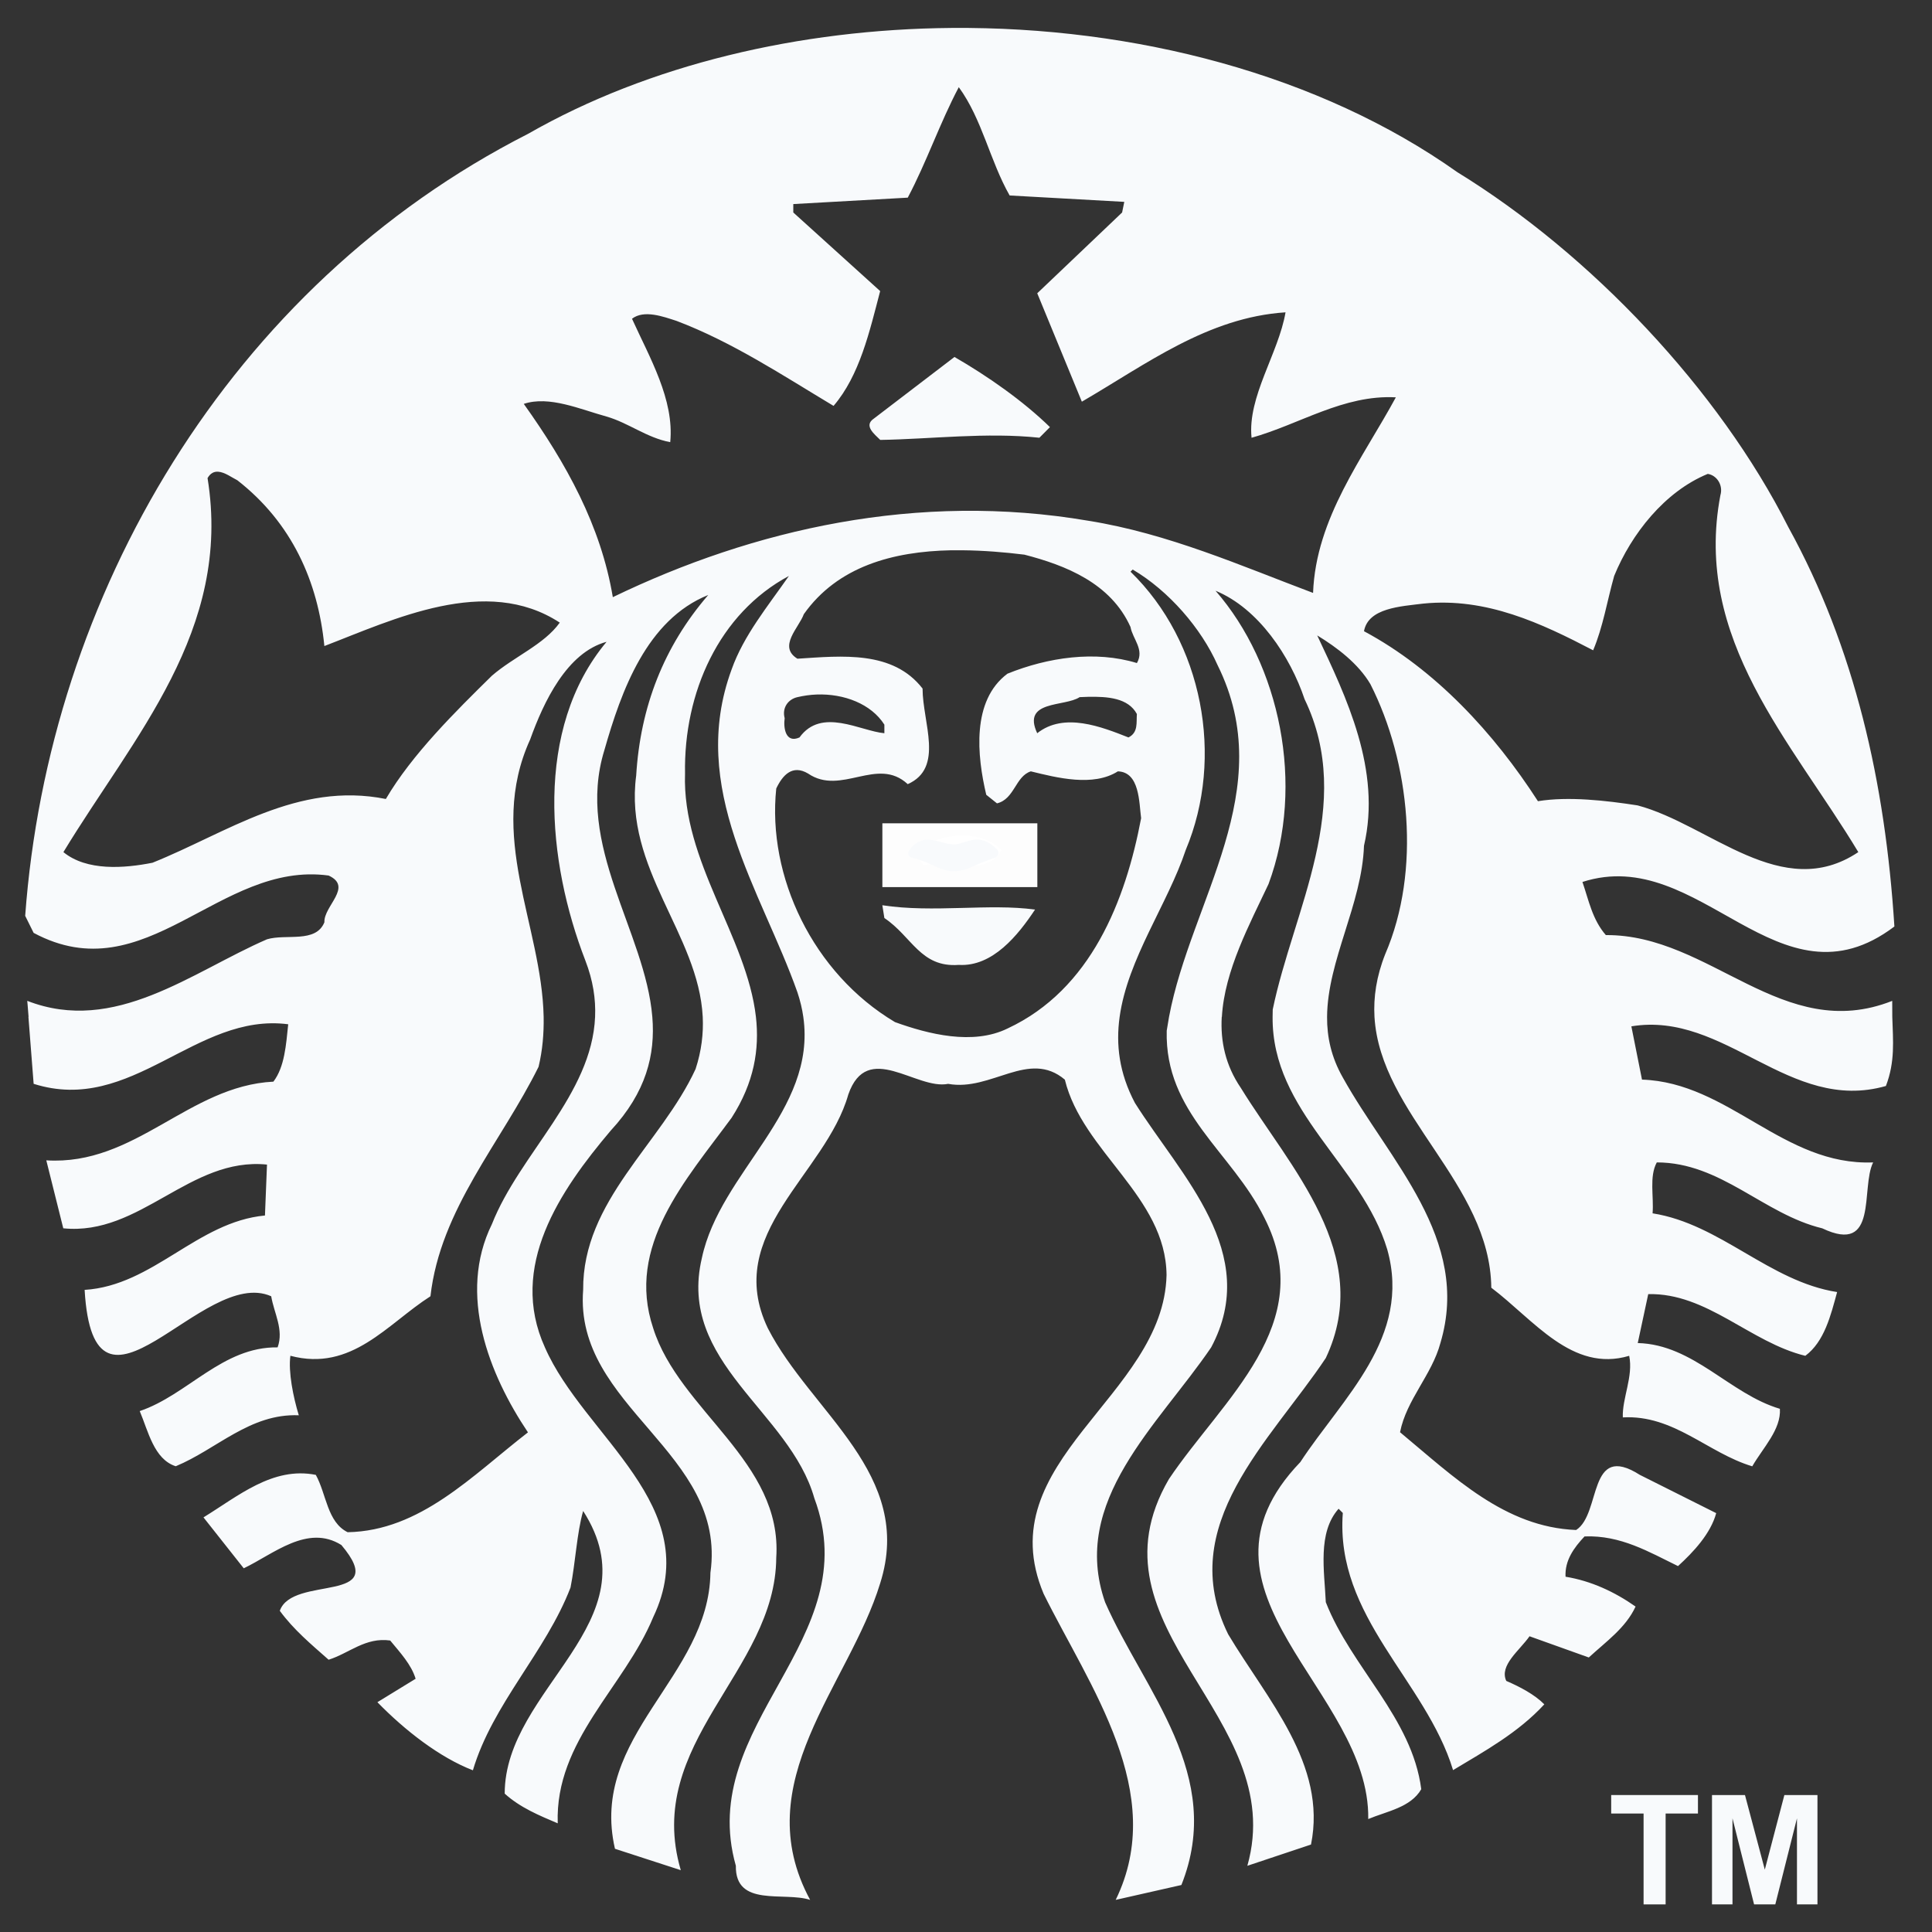 <svg width="56" height="56" viewBox="0 0 56 56" fill="none" xmlns="http://www.w3.org/2000/svg">
<rect x="0" y="0" width="56" height="56" fill="#333333" stroke="none"/>
<g clip-path="url(#clip0_23_8860)">
<path d="M27.666 10.347C28.631 10.904 29.654 11.62 30.433 12.38L30.127 12.688C28.59 12.524 26.971 12.729 25.514 12.751C25.351 12.587 25.023 12.34 25.328 12.134L27.666 10.347ZM54.849 29.475C54.87 30.17 54.935 30.767 54.664 31.478C51.856 32.278 50.011 29.299 47.286 29.749L47.594 31.293C50.115 31.376 51.69 33.797 54.294 33.693C53.925 34.433 54.46 36.384 52.82 35.604C51.118 35.194 49.888 33.693 48.023 33.693C47.798 34.107 47.941 34.68 47.901 35.169C49.869 35.478 51.283 37.144 53.25 37.451C53.065 38.128 52.882 38.886 52.328 39.299C50.728 38.909 49.478 37.47 47.775 37.511L47.471 38.929C49.09 38.97 50.136 40.405 51.591 40.835C51.631 41.433 51.097 41.968 50.79 42.502C49.498 42.113 48.514 41.002 47.038 41.084C47.017 40.527 47.347 39.895 47.223 39.299C45.566 39.793 44.454 38.25 43.226 37.325C43.191 34.297 40.008 32.311 39.84 29.475C39.808 28.909 39.894 28.305 40.151 27.657C41.197 25.234 40.868 22.09 39.722 19.831C39.373 19.237 38.756 18.768 38.18 18.418C39.022 20.206 40.048 22.317 39.536 24.514C39.477 26.21 38.477 27.839 38.466 29.475C38.462 30.058 38.586 30.641 38.921 31.23C40.255 33.635 42.653 35.912 41.751 38.928C41.503 39.855 40.765 40.571 40.581 41.514C42.14 42.808 43.615 44.266 45.685 44.348C46.422 43.877 46.013 41.785 47.53 42.749L49.745 43.859C49.584 44.453 49.087 44.985 48.638 45.394C47.797 44.985 46.977 44.493 45.929 44.534C45.62 44.862 45.354 45.23 45.378 45.702C46.115 45.823 46.792 46.135 47.408 46.567C47.122 47.184 46.565 47.571 46.052 48.043L44.334 47.428C44.047 47.839 43.451 48.271 43.66 48.722C44.048 48.889 44.478 49.113 44.763 49.401C44.005 50.223 43.044 50.751 42.118 51.308C41.322 48.7 38.696 46.871 38.922 43.854L38.8 43.732C38.183 44.427 38.389 45.539 38.429 46.44C39.167 48.33 40.929 49.789 41.196 51.861C40.888 52.394 40.192 52.501 39.659 52.726C39.721 48.991 34.063 46.157 37.691 42.379C38.901 40.529 40.928 38.763 40.21 36.215C39.472 33.756 36.864 32.232 36.887 29.475L36.891 29.26C37.485 26.384 39.29 23.325 37.814 20.266C37.402 19.035 36.483 17.637 35.233 17.123C37.097 19.261 37.836 22.748 36.769 25.624C36.232 26.768 35.492 28.13 35.417 29.475H35.413C35.373 30.177 35.517 30.876 35.969 31.538C37.385 33.839 39.843 36.365 38.429 39.363C36.83 41.764 34.042 44.207 35.599 47.37C36.727 49.259 38.471 51.144 38 53.465L36.155 54.081C37.385 49.75 31.358 47.205 33.881 42.873C35.439 40.553 38.225 38.376 36.648 35.297C35.705 33.389 33.757 32.26 33.818 29.875L33.885 29.475C34.52 26.093 37.086 22.893 35.292 19.279C34.82 18.212 33.878 17.125 32.832 16.508L32.769 16.571C34.861 18.604 35.497 21.948 34.369 24.637C33.843 26.214 32.688 27.785 32.453 29.476C32.342 30.273 32.436 31.098 32.896 31.968C34.228 34.082 36.564 36.323 35.106 39.055C33.571 41.312 31.008 43.507 32.032 46.442C33.159 49.009 35.514 51.455 34.243 54.638L32.339 55.069C33.855 51.966 31.582 48.888 30.25 46.197C28.629 42.337 33.731 40.489 33.813 36.959C33.793 34.681 31.376 33.388 30.865 31.294C29.818 30.41 28.733 31.645 27.483 31.416C26.559 31.602 25.14 30.143 24.589 31.724C23.933 34.043 20.942 35.748 22.256 38.499C23.507 40.943 26.517 42.73 25.512 45.893C24.611 48.848 21.637 51.661 23.482 55.069C22.724 54.823 21.309 55.294 21.329 54.081C20.162 49.954 25.142 47.55 23.604 43.426C22.888 40.899 19.626 39.504 20.344 36.465C20.875 33.964 23.677 32.215 23.284 29.475C23.252 29.246 23.196 29.011 23.115 28.766C22.07 25.81 19.936 22.852 21.207 19.402C21.557 18.416 22.254 17.575 22.867 16.694C20.837 17.782 19.814 20.082 19.856 22.422C19.767 24.967 21.644 27.147 21.911 29.475C22.016 30.415 21.862 31.378 21.207 32.398C19.876 34.208 18.135 36.116 18.933 38.498C19.692 40.901 22.685 42.357 22.5 45.151C22.48 48.455 18.647 50.512 19.733 54.208L17.825 53.588C17.068 50.304 20.552 48.624 20.592 45.586C21.085 42.092 16.636 40.795 16.903 37.389C16.884 34.801 19.158 33.162 20.162 30.986C20.335 30.456 20.392 29.955 20.369 29.476C20.246 27.069 18.081 25.187 18.44 22.481C18.561 20.49 19.237 18.744 20.529 17.246C18.747 17.963 18.01 20.019 17.518 21.744C16.664 24.51 18.703 26.997 18.908 29.476C18.998 30.57 18.732 31.658 17.703 32.77C16.227 34.514 14.729 36.713 15.795 39.056C16.924 41.64 20.471 43.652 18.933 46.876C18.093 48.909 16.084 50.448 16.166 52.85C15.634 52.624 15.081 52.398 14.629 51.989C14.629 48.93 18.973 47.02 16.903 43.796C16.72 44.432 16.68 45.297 16.537 46.015C15.818 47.885 14.282 49.381 13.707 51.313C12.745 50.942 11.739 50.16 10.939 49.339L12.047 48.66C11.924 48.249 11.597 47.9 11.31 47.551C10.591 47.45 10.118 47.923 9.525 48.108C9.013 47.655 8.518 47.245 8.11 46.69C8.477 45.641 11.351 46.509 9.895 44.783C8.913 44.168 7.926 45.047 7.065 45.458L5.898 43.982C6.903 43.366 7.905 42.502 9.154 42.75C9.462 43.305 9.483 44.122 10.077 44.412C12.188 44.371 13.684 42.771 15.303 41.518C14.175 39.836 13.257 37.515 14.259 35.481C15.062 33.444 17.154 31.727 17.249 29.474C17.271 28.962 17.191 28.422 16.967 27.842C15.861 24.987 15.47 21.13 17.582 18.603C16.434 18.912 15.757 20.346 15.367 21.434C14.097 24.221 15.703 26.803 15.758 29.474C15.766 29.955 15.727 30.436 15.611 30.921C14.524 33.118 12.763 35.045 12.477 37.573C11.226 38.372 10.199 39.77 8.417 39.298C8.354 39.77 8.498 40.489 8.661 41.023C7.248 40.964 6.284 42.007 5.094 42.5C4.46 42.297 4.295 41.476 4.05 40.901C5.443 40.43 6.448 39.032 8.047 39.054C8.232 38.538 7.943 38.065 7.861 37.573C5.872 36.688 2.719 41.945 2.453 37.388C4.441 37.264 5.712 35.416 7.68 35.232L7.739 33.756C5.505 33.529 4.068 35.83 1.834 35.603L1.342 33.633C3.925 33.795 5.464 31.476 7.925 31.352C8.252 30.921 8.291 30.284 8.354 29.689C5.668 29.339 3.826 32.32 0.975 31.415C0.975 31.415 0.877 30.174 0.824 29.474H0.828C0.808 29.201 0.79 29.01 0.79 29.01C3.332 29.998 5.565 28.169 7.739 27.226C8.292 27.06 9.154 27.347 9.403 26.732C9.381 26.26 10.241 25.707 9.525 25.378C6.346 24.946 4.235 28.786 0.975 27.04L0.73 26.546C1.409 17.267 6.633 8.296 15.303 3.881C18.815 1.871 23.177 0.847 27.576 0.81C32.886 0.766 38.251 2.161 42.242 4.991C46.117 7.372 49.824 11.296 51.836 15.28C53.76 18.77 54.646 22.686 54.91 26.855C51.548 29.4 49.292 24.458 45.868 25.564C46.052 26.099 46.154 26.652 46.546 27.104C49.58 27.082 51.67 30.265 54.847 29.011L54.849 29.475ZM16.225 18.047C14.092 16.65 11.389 17.965 9.402 18.726C9.218 16.856 8.46 15.153 6.88 13.921C6.726 13.845 6.514 13.684 6.323 13.673C6.209 13.665 6.1 13.711 6.016 13.858C6.732 18.271 3.868 21.351 1.838 24.699C2.514 25.253 3.6 25.17 4.42 25.007C6.571 24.145 8.621 22.645 11.184 23.159C11.941 21.866 13.214 20.613 14.258 19.586C14.896 19.034 15.772 18.683 16.225 18.047ZM22.744 20.818C22.704 21.084 22.765 21.558 23.174 21.375C23.811 20.492 24.937 21.191 25.634 21.253V21.004C25.252 20.403 24.465 20.101 23.667 20.131C23.483 20.138 23.295 20.165 23.115 20.207C22.848 20.266 22.662 20.511 22.744 20.818ZM32.768 18.173C32.196 16.9 30.884 16.385 29.693 16.077C29.11 16.005 28.504 15.956 27.903 15.95C27.791 15.949 27.678 15.948 27.566 15.95C25.886 15.984 24.28 16.416 23.299 17.802C23.159 18.193 22.54 18.742 23.114 19.093C24.406 19.01 25.88 18.848 26.741 19.958C26.741 20.945 27.376 22.257 26.311 22.729C25.428 21.91 24.383 23.078 23.422 22.421C22.97 22.153 22.685 22.465 22.5 22.855C22.233 25.401 23.563 28.21 25.941 29.626C26.904 29.974 28.199 30.305 29.205 29.811C31.624 28.683 32.626 26.098 33.076 23.716C33.015 23.262 33.037 22.379 32.402 22.358C31.685 22.812 30.639 22.544 29.879 22.358C29.43 22.503 29.409 23.161 28.898 23.286L28.587 23.037C28.32 21.91 28.155 20.308 29.202 19.527C30.371 19.055 31.744 18.849 32.954 19.219C33.179 18.829 32.831 18.523 32.768 18.173ZM31.534 20.198C31.453 20.2 31.374 20.204 31.294 20.207C30.864 20.494 29.612 20.287 30.064 21.253C30.844 20.635 31.93 21.068 32.709 21.375C32.997 21.232 32.934 20.944 32.953 20.696C32.703 20.23 32.106 20.186 31.534 20.198ZM40.459 11.517C38.941 11.436 37.671 12.299 36.277 12.689C36.155 11.501 37.057 10.246 37.262 9.053C35.008 9.199 33.223 10.558 31.358 11.643C30.926 10.599 30.494 9.549 30.065 8.501L32.525 6.159L32.588 5.851L29.265 5.666C28.693 4.661 28.467 3.451 27.791 2.527C27.237 3.575 26.865 4.683 26.312 5.729L22.994 5.915V6.159L25.512 8.437C25.205 9.608 24.919 10.88 24.161 11.765C22.685 10.88 21.23 9.916 19.612 9.302C19.223 9.176 18.668 8.971 18.319 9.239C18.831 10.368 19.548 11.583 19.427 12.816C18.75 12.691 18.218 12.257 17.582 12.074C16.822 11.866 15.919 11.46 15.182 11.707C16.412 13.431 17.416 15.235 17.763 17.309C21.844 15.336 26.604 14.251 31.544 15.094C33.859 15.463 35.989 16.408 38.06 17.186C38.141 15.011 39.514 13.263 40.459 11.517ZM47.467 23.345C49.556 23.899 51.652 26.179 53.864 24.699C51.938 21.497 49.07 18.54 49.867 14.352C49.951 14.066 49.766 13.777 49.501 13.736C48.251 14.248 47.283 15.481 46.788 16.693C46.585 17.41 46.465 18.173 46.178 18.849C44.681 18.068 43.083 17.312 41.259 17.495C40.601 17.577 39.658 17.62 39.536 18.296C41.606 19.404 43.309 21.254 44.578 23.223C45.461 23.079 46.544 23.202 47.467 23.345ZM25.575 26.239L25.634 26.61C26.435 27.145 26.681 28.05 27.79 27.968C28.773 28.027 29.511 27.104 30.001 26.365C28.67 26.181 27.051 26.466 25.575 26.239ZM26.682 24.577C26.722 24.741 26.581 24.988 26.804 25.071C27.46 24.928 28.648 25.42 29.015 24.64C28.759 24.353 28.341 24.223 27.903 24.223C27.465 24.223 27.011 24.351 26.682 24.577Z" fill="#F8FAFC"/>
<path opacity="0.99" d="M25.576 23.864H30.068V25.713H25.576V23.864Z" fill="white"/>
<path d="M26.407 24.853C26.987 24.991 27.131 25.197 27.59 25.255C28.078 25.246 28.007 25.147 28.858 24.853C28.914 24.833 28.991 24.709 28.896 24.615C28.367 24.089 28.002 24.465 27.671 24.475C27.232 24.48 26.819 24.098 26.39 24.594C26.317 24.695 26.279 24.794 26.407 24.853Z" fill="#F8FAFC"/>
<path d="M47.64 55.2V52.566H46.701V52.03H49.216V52.566H48.279V55.2H47.64Z" fill="#F8FAFC"/>
<path d="M49.623 55.2V52.03H50.579L51.154 54.192L51.721 52.03H52.68V55.2H52.086V52.705L51.458 55.2H50.843L50.217 52.705V55.2H49.623Z" fill="#F8FAFC"/>
</g>
<defs>
<clipPath id="clip0_23_8860">
<rect width="54.815" height="55.185" fill="white" transform="translate(0.487 0.537)"/>
</clipPath>
</defs>
</svg>
